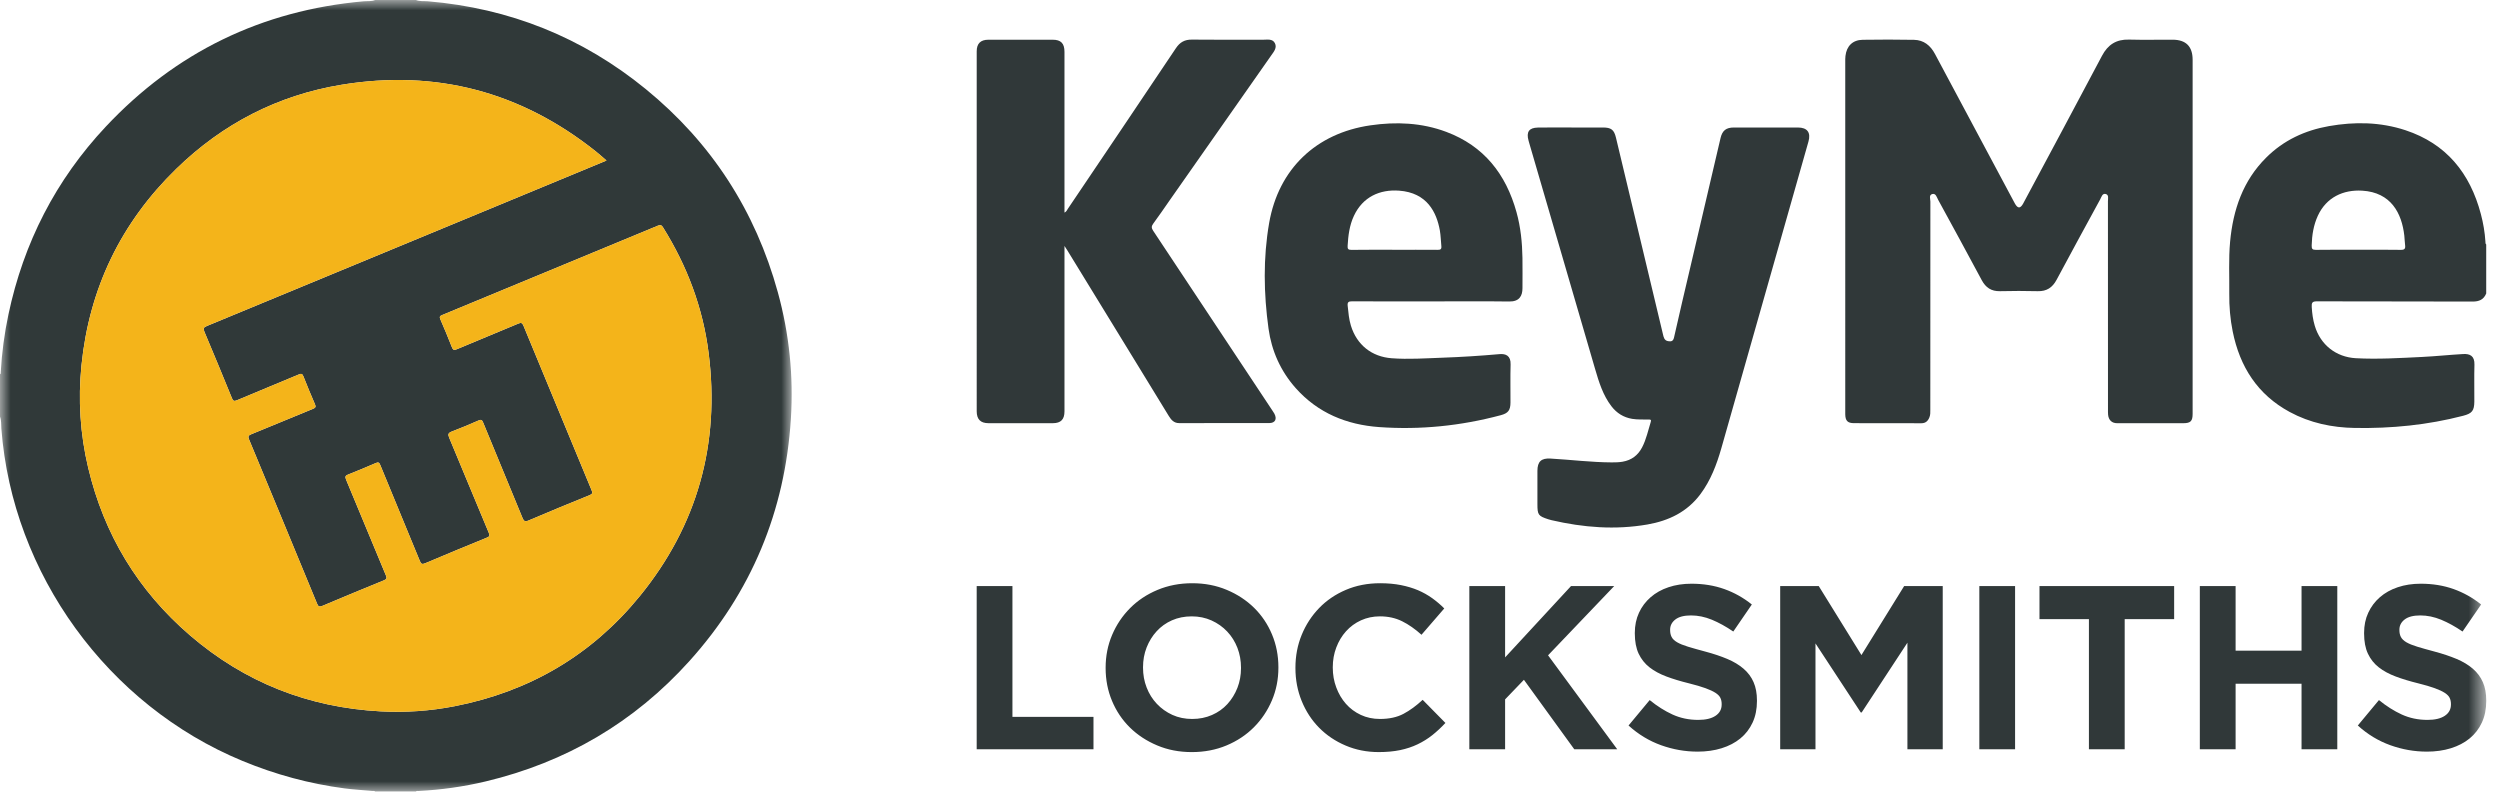 <svg xmlns="http://www.w3.org/2000/svg" xmlns:xlink="http://www.w3.org/1999/xlink" width="120" height="38" viewBox="0 0 120 38">
    <defs>
        <path id="prefix__a" d="M0 0L38 0 38 38 0 38z"/>
        <path id="prefix__c" d="M0 38L119.339 38 119.339 0 0 0z"/>
    </defs>
    <g fill="none" fill-rule="evenodd">
        <mask id="prefix__b" fill="#fff">
            <use xlink:href="#prefix__a"/>
        </mask>
        <path fill="#303939" d="M29.112 7.705c-.186-.16-.346-.303-.513-.437-3.596-2.862-7.668-3.943-12.2-3.2-3.064.503-5.717 1.874-7.938 4.037-2.654 2.583-4.174 5.73-4.55 9.42-.168 1.663-.064 3.31.323 4.934.763 3.202 2.389 5.89 4.883 8.036 2.628 2.26 5.693 3.466 9.153 3.651 1.19.064 2.375-.018 3.548-.247 3.593-.702 6.582-2.451 8.891-5.284 2.77-3.399 3.856-7.31 3.307-11.66-.274-2.176-1.03-4.182-2.19-6.04-.07-.11-.125-.133-.248-.082-3.452 1.434-6.905 2.864-10.36 4.291-.112.047-.13.09-.081.202.19.44.376.882.55 1.329.054.14.099.169.245.106.98-.414 1.965-.815 2.945-1.228.142-.06.194-.034.252.107 1.085 2.631 2.174 5.26 3.266 7.889.052.125.05.181-.093.239-.98.397-1.958.8-2.93 1.215-.18.077-.231.026-.297-.133-.624-1.524-1.258-3.044-1.884-4.568-.052-.128-.098-.153-.226-.097-.422.184-.846.366-1.278.528-.177.067-.195.135-.124.303.637 1.519 1.262 3.043 1.9 4.562.059.143.023.182-.104.233-.984.403-1.968.808-2.947 1.224-.153.065-.2.037-.26-.109-.63-1.536-1.267-3.068-1.898-4.603-.05-.125-.093-.152-.224-.094-.433.19-.871.37-1.312.544-.139.054-.166.107-.106.25.641 1.532 1.272 3.067 1.912 4.598.055.132.036.182-.098.236-.985.401-1.968.808-2.947 1.223-.151.063-.201.037-.263-.112-1.082-2.626-2.17-5.25-3.26-7.872-.059-.139-.04-.194.102-.252.991-.403 1.978-.816 2.968-1.222.112-.046.148-.09.094-.213-.193-.446-.379-.895-.557-1.346-.053-.135-.11-.136-.23-.085-.986.414-1.977.819-2.962 1.235-.139.059-.185.028-.239-.103-.434-1.064-.872-2.127-1.32-3.185-.067-.159-.037-.214.115-.277 4.864-2.01 9.725-4.024 14.587-6.038l4.598-1.905zM19.964 0c.186.076.385.046.576.062 3.917.332 7.41 1.728 10.453 4.211 3.154 2.574 5.266 5.841 6.346 9.767.546 1.986.754 4.014.623 6.068-.282 4.432-1.896 8.32-4.87 11.622-2.651 2.944-5.929 4.86-9.784 5.779-1.06.253-2.138.404-3.229.458-.039.002-.088-.018-.115.033h-1.959c-.033-.055-.088-.03-.133-.035-.441-.04-.885-.064-1.324-.121-1.694-.222-3.329-.667-4.909-1.32C5.17 33.85.596 27.547.065 20.574c-.015-.192.007-.39-.065-.576v-2.033c.046-.019.033-.06.035-.095.053-.934.175-1.86.37-2.776.727-3.434 2.271-6.455 4.671-9.013C8.43 2.507 12.561.5 17.45.063c.185-.017.377.014.556-.063h1.96z" mask="url(#prefix__b)"/>
        <path fill="#F4B41A" d="M29.112 7.705L24.514 9.61c-4.862 2.014-9.723 4.028-14.587 6.038-.152.063-.182.118-.115.277.448 1.058.886 2.121 1.32 3.185.054.13.1.162.239.103.985-.416 1.976-.82 2.962-1.235.12-.051.177-.05.23.085.178.451.364.9.557 1.346.054.124.018.167-.094.213-.99.406-1.977.82-2.968 1.222-.143.058-.16.113-.103.252 1.091 2.622 2.18 5.246 3.261 7.872.062.149.112.175.263.112.98-.415 1.962-.822 2.947-1.223.134-.054.153-.104.098-.236-.64-1.531-1.271-3.066-1.912-4.597-.06-.144-.033-.197.106-.251.44-.173.879-.353 1.312-.544.13-.058.173-.03.224.094.63 1.535 1.269 3.067 1.898 4.603.06.146.107.174.26.109.98-.416 1.963-.821 2.947-1.224.127-.051.163-.09.103-.233-.637-1.52-1.262-3.043-1.9-4.562-.07-.168-.052-.236.125-.303.432-.162.856-.344 1.278-.528.128-.056.174-.03.226.097.626 1.524 1.26 3.044 1.884 4.568.066.16.116.21.297.133.972-.415 1.95-.818 2.93-1.215.142-.058.145-.114.093-.24-1.092-2.628-2.181-5.257-3.266-7.888-.058-.141-.11-.167-.252-.107-.98.413-1.965.814-2.945 1.228-.146.063-.191.035-.246-.106-.173-.447-.359-.89-.55-1.329-.048-.112-.03-.155.082-.202 3.455-1.427 6.908-2.857 10.36-4.291.123-.051.178-.028.247.082 1.16 1.858 1.917 3.864 2.19 6.04.55 4.35-.535 8.261-3.306 11.66-2.309 2.833-5.298 4.582-8.891 5.284-1.173.23-2.358.311-3.548.247-3.46-.185-6.525-1.39-9.153-3.651-2.494-2.146-4.12-4.834-4.883-8.036-.387-1.624-.491-3.271-.322-4.933.375-3.69 1.895-6.838 4.549-9.421 2.221-2.163 4.874-3.534 7.938-4.037 4.532-.743 8.604.338 12.2 3.2.167.134.327.278.513.437"/>
        <path fill="#303839" d="M113.21 11.988c.675 0 1.351-.007 2.027.005.182.003.23-.056.208-.225-.021-.152-.02-.307-.038-.46-.122-1.07-.633-2.073-2.021-2.156-.907-.054-1.72.317-2.129 1.203-.208.453-.283.93-.296 1.425-.004.158.028.215.2.213.683-.01 1.366-.005 2.049-.005zm6.128 2.099c-.122.296-.342.39-.658.388-2.488-.01-4.977-.002-7.465-.011-.224-.001-.264.065-.252.27.018.308.058.612.147.907.272.908 1.017 1.5 1.968 1.553 1.06.058 2.118-.009 3.175-.06.66-.033 1.32-.102 1.98-.14.321-.018.553.087.54.512-.017.587-.001 1.176-.005 1.764-.004.45-.11.576-.54.688-1.704.443-3.438.613-5.193.584-1.097-.018-2.155-.239-3.131-.768-1.542-.835-2.392-2.169-2.734-3.862-.121-.598-.172-1.204-.165-1.814.01-.832-.037-1.666.04-2.497.142-1.532.615-2.923 1.729-4.033.838-.836 1.86-1.31 3.012-1.514 1.239-.218 2.472-.2 3.674.196 1.964.648 3.103 2.061 3.622 4.027.115.433.19.873.218 1.321.003.047-.005.1.038.137v2.352zM105.246 11.334v8.527c0 .35-.092.451-.444.453-1.06.004-2.119.003-3.178 0-.257 0-.412-.151-.436-.41-.008-.083-.005-.167-.005-.251 0-3.333 0-6.665-.002-9.997 0-.125.054-.306-.11-.345-.159-.038-.2.144-.26.255-.701 1.287-1.405 2.573-2.095 3.865-.2.373-.475.557-.903.546-.606-.016-1.212-.014-1.819 0-.41.008-.678-.17-.87-.528-.691-1.292-1.393-2.578-2.096-3.865-.063-.116-.107-.31-.271-.272-.182.042-.099.237-.099.363-.004 3.333-.003 6.665-.003 9.997 0 .12.005.238-.04.352-.068.18-.183.292-.387.292-1.08-.002-2.16.002-3.241-.004-.305-.002-.41-.118-.415-.426-.004-.357 0-.714 0-1.071V2.979c0-.098-.002-.197.01-.293.054-.478.348-.768.827-.776.822-.012 1.645-.014 2.467.002.465.01.786.27 1.003.679.803 1.51 1.611 3.017 2.417 4.524l1.382 2.586c.026.049.052.099.084.144.108.149.2.147.308-.006.032-.046.057-.096.083-.146 1.25-2.339 2.505-4.675 3.745-7.019.283-.534.688-.79 1.292-.773.697.019 1.394.003 2.091.005.645.001.965.322.965.965v8.463M51.095 11.805v7.939c0 .389-.173.568-.557.569-1.032.002-2.063.002-3.094 0-.378-.001-.562-.187-.562-.57V2.461c0-.368.185-.553.555-.554 1.031-.002 2.063-.002 3.094 0 .395 0 .564.177.564.581v7.717c.094-.041.119-.119.159-.178 1.732-2.568 3.465-5.136 5.188-7.711.196-.294.427-.42.777-.415 1.135.014 2.271.004 3.407.006.204.001.454-.058.568.163.116.222-.051.413-.175.59-1.629 2.326-3.26 4.651-4.89 6.977-.256.366-.506.737-.772 1.095-.095.128-.092.213-.005.344 1.912 2.876 3.818 5.756 5.726 8.635.03.046.063.092.09.141.14.262.044.455-.248.456-1.443.005-2.885.002-4.327.001-.241 0-.376-.154-.49-.34l-1.43-2.337-3.444-5.62c-.031-.052-.066-.103-.134-.207M75.43 6.12h1.506c.4 0 .539.104.631.491.377 1.566.75 3.134 1.124 4.7.376 1.574.75 3.148 1.128 4.721.035.147.06.314.254.344.139.02.237.014.28-.176.258-1.157.534-2.31.804-3.465.476-2.037.952-4.075 1.43-6.112.085-.36.27-.502.638-.503h3.073c.453.001.632.24.507.678-1.393 4.908-2.785 9.816-4.182 14.722-.223.781-.51 1.536-1 2.196-.637.857-1.525 1.281-2.544 1.459-1.546.269-3.078.147-4.599-.205-.054-.012-.107-.027-.16-.044-.486-.159-.524-.212-.524-.728v-1.596c0-.45.187-.617.629-.591.98.056 1.957.18 2.94.184.174 0 .347-.003.52-.033.43-.074.736-.305.937-.69.202-.388.287-.814.416-1.226.035-.113-.028-.106-.104-.108-.264-.006-.528.01-.792-.033-.414-.07-.739-.275-.992-.603-.408-.531-.601-1.16-.785-1.79-1.055-3.612-2.107-7.225-3.16-10.838l-.034-.121c-.118-.42.02-.622.45-.63.536-.01 1.073-.002 1.61-.003"/>
        <path fill="#303839" d="M66.933 11.99c.69 0 1.379-.004 2.068.002.14.002.2-.026.184-.182-.026-.25-.028-.502-.072-.75-.156-.862-.605-1.812-1.961-1.909-.917-.065-1.736.295-2.164 1.209-.214.457-.274.947-.302 1.444-.008.144.028.191.18.19.689-.01 1.378-.005 2.067-.005m1.77 2.478c-1.268 0-2.536.004-3.805-.004-.177-.001-.227.047-.209.22.033.32.06.64.155.95.284.921.996 1.491 1.958 1.563.808.06 1.615.003 2.423-.026.918-.032 1.836-.091 2.752-.172.296-.026.545.072.532.495-.018.609-.003 1.218-.006 1.828-.002.374-.11.514-.47.61-1.913.511-3.863.71-5.834.569-1.553-.112-2.936-.67-4.003-1.869-.725-.815-1.158-1.784-1.306-2.852-.233-1.69-.263-3.393.03-5.08.453-2.59 2.254-4.305 4.86-4.683 1.237-.18 2.461-.128 3.642.314 1.805.676 2.864 2.026 3.37 3.854.2.719.274 1.455.286 2.198.007.483.002.966.001 1.45 0 .375-.154.647-.633.64-1.247-.017-2.495-.005-3.742-.005M46.881 28.13L48.597 28.13 48.597 34.41 52.487 34.41 52.487 35.966 46.881 35.966zM57.228 34.51c.341 0 .657-.063.947-.19.29-.127.537-.302.741-.526.204-.224.364-.483.48-.778.115-.295.172-.61.172-.946v-.022c0-.336-.057-.653-.172-.952-.116-.298-.28-.56-.491-.783-.212-.224-.462-.401-.752-.532-.29-.13-.606-.196-.948-.196-.349 0-.667.064-.952.19-.287.127-.532.303-.736.527-.205.223-.364.483-.48.778-.115.294-.172.61-.172.945v.023c0 .336.057.653.173.951.115.299.278.56.49.784.212.224.46.401.747.532.286.13.603.195.953.195m-.023 1.59c-.601 0-1.155-.106-1.66-.32-.506-.212-.942-.499-1.31-.86-.368-.363-.654-.788-.858-1.277-.205-.489-.307-1.013-.307-1.573v-.022c0-.56.104-1.084.312-1.573.208-.489.496-.918.864-1.287.368-.37.806-.66 1.315-.873.51-.213 1.065-.32 1.667-.32.602 0 1.155.107 1.66.32.506.212.942.5 1.31.861.368.363.654.788.858 1.277.204.488.307 1.013.307 1.572v.023c0 .56-.104 1.084-.312 1.572-.209.49-.496.919-.864 1.288-.368.37-.806.66-1.315.873-.51.213-1.065.319-1.667.319M66.181 36.1c-.572 0-1.103-.105-1.593-.314-.49-.208-.914-.494-1.271-.856-.357-.362-.635-.789-.836-1.282-.2-.492-.3-1.018-.3-1.578v-.022c0-.56.1-1.084.3-1.573.2-.489.48-.918.836-1.287.357-.37.784-.66 1.282-.873.497-.213 1.047-.32 1.65-.32.363 0 .696.03.997.09.3.06.574.142.82.246.244.105.47.232.679.381.208.15.401.313.58.493l-1.093 1.264c-.305-.276-.615-.492-.93-.649-.316-.157-.671-.235-1.065-.235-.327 0-.63.064-.908.19-.279.127-.519.303-.72.527-.2.223-.356.483-.467.778-.112.294-.168.61-.168.945v.023c0 .336.056.653.168.951.111.299.265.56.462.784.197.224.435.401.714.532.278.13.585.195.92.195.445 0 .822-.082 1.13-.246.309-.164.615-.388.92-.672l1.092 1.109c-.2.216-.409.41-.624.582-.215.171-.451.319-.708.442-.256.123-.537.216-.841.28-.305.063-.647.095-1.026.095M70.528 28.13L72.245 28.13 72.245 31.555 75.41 28.13 77.483 28.13 74.307 31.455 77.628 35.966 75.566 35.966 73.148 32.63 72.245 33.57 72.245 35.966 70.528 35.966zM81.48 36.078c-.594 0-1.177-.103-1.75-.308-.572-.206-1.091-.52-1.56-.946l1.015-1.22c.356.29.722.522 1.098.694.375.171.785.257 1.231.257.357 0 .634-.065.83-.196.197-.13.296-.311.296-.543v-.022c0-.112-.02-.21-.062-.297-.04-.085-.119-.165-.234-.24-.116-.075-.276-.15-.48-.224-.206-.075-.472-.153-.8-.235-.395-.097-.752-.205-1.073-.325-.32-.12-.592-.267-.816-.442-.223-.175-.396-.394-.52-.655-.122-.261-.184-.586-.184-.974v-.022c0-.358.067-.681.2-.968.132-.287.319-.536.559-.745.24-.209.526-.37.86-.481.332-.112.7-.168 1.1-.168.573 0 1.099.086 1.578.257.48.172.92.418 1.32.74l-.89 1.298c-.35-.239-.692-.427-1.026-.566-.335-.138-.669-.207-1.004-.207-.334 0-.585.066-.752.196-.167.13-.25.293-.25.487v.023c0 .127.024.237.072.33.048.093.136.177.263.252.126.074.3.145.52.212.22.067.497.146.832.235.395.105.747.223 1.056.353.309.13.57.287.782.47.213.183.373.398.48.644.109.246.163.54.163.884v.022c0 .389-.07.734-.21 1.036-.14.302-.336.556-.587.761-.251.205-.551.362-.9.47-.347.108-.733.163-1.156.163M85.449 28.13L87.299 28.13 89.349 31.443 91.4 28.13 93.251 28.13 93.251 35.966 91.556 35.966 91.556 30.85 89.361 34.197 89.316 34.197 87.143 30.884 87.143 35.966 85.449 35.966z"/>
        <mask id="prefix__d" fill="#fff">
            <use xlink:href="#prefix__c"/>
        </mask>
        <path fill="#303839" d="M95.008 35.966L96.724 35.966 96.724 28.13 95.008 28.13zM100.268 29.719L97.895 29.719 97.895 28.13 104.359 28.13 104.359 29.719 101.985 29.719 101.985 35.966 100.268 35.966zM105.592 28.13L107.309 28.13 107.309 31.231 110.474 31.231 110.474 28.13 112.19 28.13 112.19 35.966 110.474 35.966 110.474 32.82 107.309 32.82 107.309 35.966 105.592 35.966zM116.485 36.078c-.594 0-1.178-.103-1.75-.308-.572-.206-1.092-.52-1.56-.946l1.014-1.22c.357.29.723.522 1.098.694.375.171.786.257 1.232.257.356 0 .633-.065.83-.196.197-.13.296-.311.296-.543v-.022c0-.112-.021-.21-.062-.297-.041-.085-.12-.165-.235-.24-.115-.075-.276-.15-.48-.224-.205-.075-.472-.153-.8-.235-.394-.097-.752-.205-1.072-.325-.32-.12-.592-.267-.816-.442-.224-.175-.397-.394-.52-.655s-.184-.586-.184-.974v-.022c0-.358.066-.681.2-.968.132-.287.318-.536.558-.745.24-.209.527-.37.86-.481.333-.112.7-.168 1.102-.168.572 0 1.097.086 1.577.257.479.172.92.418 1.32.74l-.891 1.298c-.35-.239-.691-.427-1.026-.566-.334-.138-.668-.207-1.003-.207-.334 0-.585.066-.752.196-.167.13-.25.293-.25.487v.023c0 .127.023.237.072.33.048.093.136.177.262.252.127.074.3.145.52.212.22.067.497.146.833.235.394.105.746.223 1.056.353.309.13.57.287.782.47.212.183.373.398.48.644.109.246.163.54.163.884v.022c0 .389-.07.734-.21 1.036-.141.302-.337.556-.587.761-.252.205-.551.362-.9.47-.347.108-.733.163-1.157.163" mask="url(#prefix__d)"/>
    </g>
</svg>
